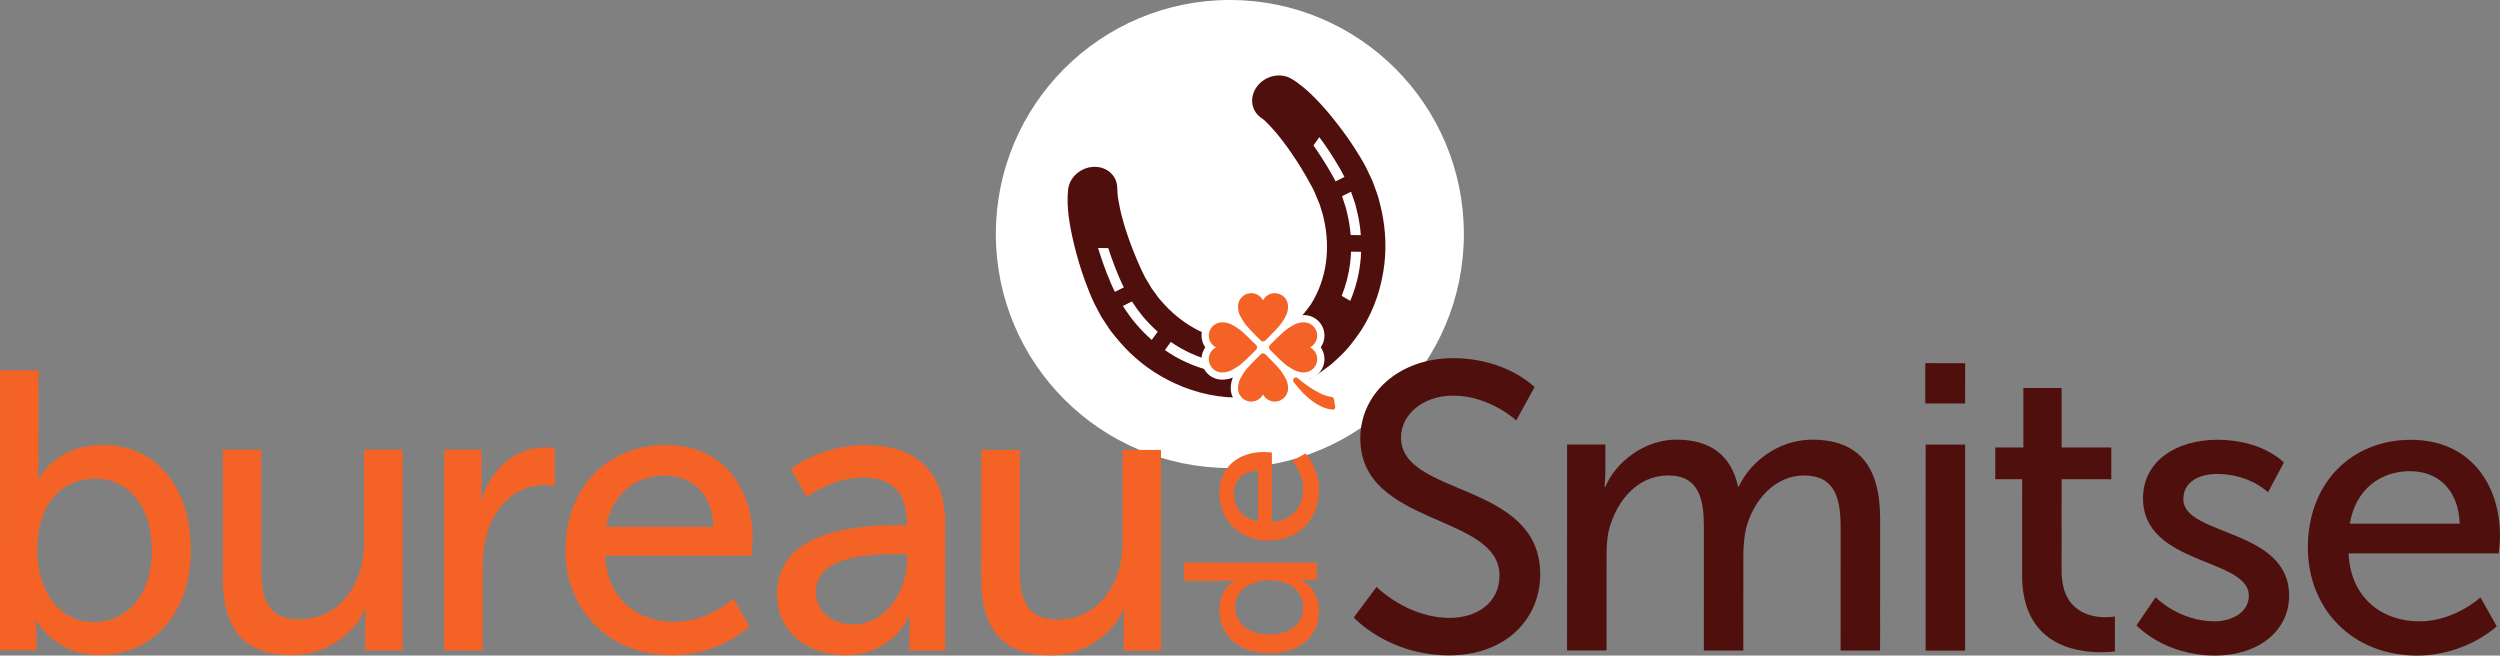 <?xml version="1.0" encoding="utf-8"?>
<!-- Generator: Adobe Illustrator 12.0.0, SVG Export Plug-In . SVG Version: 6.00 Build 51448)  -->
<!DOCTYPE svg PUBLIC "-//W3C//DTD SVG 1.1//EN" "http://www.w3.org/Graphics/SVG/1.1/DTD/svg11.dtd">
<svg  version="1.1" id="Layer_1" xmlns="http://www.w3.org/2000/svg" xmlns:xlink="http://www.w3.org/1999/xlink" width="429.937" height="112.74"
	 viewBox="0 0 429.937 112.74" overflow="visible" enable-background="new 0 0 429.937 112.74" xml:space="preserve">
<rect x="0" y="0" width="429.937" height="112.74" fill="#808080" stroke="none"/>
<circle fill="#FFFFFF" cx="211.504" cy="40.244" r="40.244"/>
<g>
	<path fill="#4F0F0D" d="M187.772,51.266c0.137,0.292,0.274,0.594,0.403,0.895c0.345,0.64,0.685,1.302,1.036,1.96l0.272,0.494
		l0.316,0.472c0.207,0.325,0.42,0.648,0.64,0.971c0.214,0.318,0.418,0.659,0.664,0.966c0.253,0.311,0.501,0.629,0.758,0.941
		c2.019,2.502,4.599,4.888,7.817,6.738c3.201,1.852,7.025,3.248,11.323,3.599c2.156,0.107,4.376,0.093,6.633-0.377l0.845-0.158
		l0.42-0.086c0.142-0.028,0.317-0.088,0.458-0.129c0.62-0.182,1.239-0.37,1.855-0.58l0.46-0.146l0.236-0.08l0.159-0.068l0.61-0.26
		l1.23-0.535c0.613-0.287,0.201-0.092,0.34-0.162l0.058-0.027l0.09-0.059l0.579-0.312l0.754-0.443
		c0.5-0.289,1.003-0.572,1.469-0.935l1.395-1.027c0.474-0.336,0.866-0.754,1.292-1.123c1.726-1.527,3.083-3.302,4.282-5.099
		c2.295-3.644,3.459-7.543,3.906-11.212c0.431-3.685,0.078-7.175-0.717-10.303c-0.095-0.388-0.199-0.782-0.3-1.156
		c-0.098-0.391-0.272-0.798-0.393-1.18c-0.146-0.39-0.281-0.785-0.433-1.167l-0.204-0.569l-0.21-0.442
		c-0.275-0.592-0.553-1.17-0.825-1.739c-0.159-0.342-0.046-0.116-0.088-0.2l-0.014-0.027l-0.039-0.052l-0.057-0.118l-0.127-0.228
		l-0.254-0.461c-0.171-0.3-0.334-0.583-0.511-0.862c-1.342-2.257-2.713-4.148-4.004-5.8c-1.289-1.664-2.507-3.054-3.615-4.185
		c-0.543-0.569-1.078-1.067-1.564-1.499c-0.251-0.206-0.486-0.411-0.701-0.594c-0.266-0.206-0.518-0.394-0.73-0.554
		c-0.106-0.086-0.218-0.165-0.306-0.237c-0.102-0.068-0.146-0.094-0.214-0.14c-0.127-0.078-0.229-0.149-0.312-0.204
		c-0.178-0.104-0.263-0.159-0.263-0.159c-1.86-1.188-4.533-0.65-5.973,1.211c-1.359,1.763-1.112,4.076,0.514,5.326l0.037,0.025
		c0,0,0.083,0.057,0.237,0.179c0.081,0.059,0.177,0.135,0.299,0.223c0.043,0.045,0.136,0.101,0.171,0.136
		c0.023,0.036,0.068,0.077,0.109,0.111c0.067,0.077,0.158,0.162,0.259,0.25c0.135,0.142,0.275,0.291,0.438,0.451
		c0.153,0.154,0.323,0.358,0.51,0.556c0.185,0.188,0.369,0.414,0.585,0.655c0.809,0.952,1.774,2.205,2.812,3.726
		c1.036,1.519,2.153,3.309,3.202,5.243c0.133,0.244,0.253,0.485,0.388,0.725l0.174,0.373l0.116,0.23
		c-0.005-0.007-0.008-0.017-0.016-0.031c0.15,0.324,0.037,0.074,0.072,0.143l-0.055-0.106c0.235,0.569,0.474,1.146,0.723,1.739
		l0.191,0.446l0.103,0.364c0.068,0.246,0.149,0.487,0.224,0.74c0.075,0.254,0.163,0.476,0.226,0.758
		c0.063,0.283,0.13,0.563,0.188,0.842c0.503,2.282,0.64,4.756,0.306,7.245c-0.341,2.484-1.203,4.97-2.556,7.118
		c-0.728,1.026-1.479,2.052-2.439,2.867c-0.243,0.201-0.445,0.438-0.707,0.611c-0.252,0.175-0.505,0.362-0.757,0.551
		c-0.233,0.196-0.518,0.339-0.799,0.49l-0.404,0.229l-0.195,0.118l-0.105,0.062l-0.045,0.023l0.242-0.102
		c-0.588,0.277-0.152,0.062-0.278,0.126l0.038-0.02l-0.992,0.434l-0.611,0.268l-0.158,0.066l-0.086,0.026L218,58.071
		c-0.239,0.061-0.464,0.123-0.701,0.207c-0.061,0.013-0.111,0.039-0.181,0.052l-0.223,0.043l-0.462,0.079
		c-1.22,0.288-2.493,0.274-3.752,0.244c-2.536-0.198-5.042-0.993-7.231-2.214c-2.199-1.219-4.104-2.825-5.617-4.581
		c-0.19-0.226-0.387-0.435-0.576-0.661c-0.183-0.216-0.33-0.464-0.498-0.69c-0.17-0.222-0.336-0.466-0.503-0.685l-0.246-0.339
		l-0.202-0.359c-0.29-0.474-0.575-0.946-0.84-1.396c-0.133-0.264-0.266-0.527-0.395-0.781c-0.118-0.233-0.222-0.47-0.339-0.702
		c-0.905-1.984-1.682-3.961-2.277-5.694c-0.593-1.724-1.022-3.263-1.296-4.484c-0.259-1.221-0.427-2.156-0.46-2.689
		c-0.039-0.298-0.023-0.447-0.037-0.579c-0.005-0.127-0.007-0.193-0.007-0.193l-0.026-0.52c-0.123-2.169-2.108-3.7-4.445-3.4
		c-2.165,0.273-3.869,2.018-4.013,4.008c0,0-0.008,0.141-0.029,0.415c-0.011,0.264-0.055,0.705-0.039,1.179
		c-0.013,1.004,0.079,2.295,0.323,3.873c0.253,1.56,0.634,3.368,1.188,5.399c0.549,2.033,1.244,4.243,2.245,6.687
		C187.5,50.611,187.629,50.937,187.772,51.266 M230.397,28.921c0.281,0.491,0.539,0.961,0.813,1.508l-1.528,0.764
		c-0.117-0.215-0.226-0.439-0.335-0.655c-0.156-0.262-0.299-0.532-0.443-0.788c-1.015-1.761-2.038-3.345-3.024-4.75l1.019-1.411
		C228.031,25.126,229.229,26.898,230.397,28.921 M233.373,36.322c0.322,1.307,0.555,2.699,0.653,4.119l-1.745-0.023
		c-0.106-1.249-0.293-2.473-0.576-3.63c-0.072-0.325-0.147-0.652-0.229-0.971c-0.076-0.332-0.204-0.629-0.302-0.929
		c-0.095-0.313-0.207-0.617-0.301-0.92l-0.077-0.223l1.551-0.777l0.109,0.328c0.116,0.323,0.23,0.655,0.338,0.982
		c0.109,0.332,0.241,0.665,0.325,1.003C233.204,35.627,233.29,35.979,233.373,36.322 M230.738,50.876
		c0.741-1.833,1.214-3.728,1.444-5.572c0.091-0.684,0.141-1.362,0.166-2.022l1.729,0.021c-0.027,0.675-0.073,1.358-0.159,2.048
		c-0.262,2.115-0.819,4.288-1.712,6.39L230.738,50.876z M221.767,60.734c-0.036,0.02-0.036,0.02-0.045,0.023L221.767,60.734z
		 M202.068,61.307c-0.601-0.352-1.186-0.717-1.733-1.104l1.012-1.398c0.557,0.371,1.124,0.736,1.718,1.08
		c1.627,0.914,3.416,1.676,5.338,2.176l-0.184,1.698C205.989,63.216,203.916,62.36,202.068,61.307 M195.161,55.462
		c-0.766-0.929-1.438-1.879-2.054-2.839l1.556-0.78c0.558,0.868,1.175,1.726,1.873,2.573c0.761,0.917,1.623,1.788,2.563,2.628
		l-1.024,1.413C197,57.512,196.016,56.5,195.161,55.462 M193.271,49.421l-1.537,0.772c-0.257-0.521-0.5-1.037-0.718-1.549
		c-0.919-2.149-1.618-4.164-2.174-6l1.749,0.026c0.527,1.638,1.181,3.404,1.985,5.273c0.212,0.491,0.443,0.994,0.7,1.485
		L193.271,49.421z"/>
	<path fill="#4F0F0D" d="M236.735,100.938c0,0,5.25,5.321,12.6,5.324c4.621,0,8.542-2.589,8.543-7.279
		c0.002-10.711-23.94-8.405-23.938-23.598c0.002-7.701,6.654-13.791,15.965-13.789c9.172,0.002,14,4.976,14,4.976l-3.15,5.739
		c0,0-4.55-4.271-10.851-4.272c-5.251-0.001-8.962,3.288-8.963,7.208c-0.003,10.221,23.94,7.497,23.937,23.527
		c-0.002,7.632-5.883,13.931-15.685,13.929c-10.501-0.002-16.38-6.515-16.38-6.515L236.735,100.938z"/>
	<path fill="#4F0F0D" d="M269.5,76.443h6.581l-0.002,4.69c0,1.401-0.141,2.591-0.141,2.591h0.141
		c1.682-4.13,6.652-8.119,12.184-8.117c5.95,0.002,9.45,2.732,10.639,8.053h0.141c1.961-4.271,6.862-8.049,12.604-8.047
		c7.98,0.002,11.689,4.554,11.688,13.584l-0.006,22.683l-6.791-0.002l0.005-21.212c0.002-4.971-0.978-8.893-6.298-8.893
		c-4.971-0.002-8.682,4.197-9.943,9.027c-0.35,1.471-0.49,3.08-0.49,4.9l-0.004,16.173l-6.791-0.002l0.004-21.212
		c0.003-4.621-0.697-8.893-6.158-8.894c-5.18-0.001-8.822,4.269-10.152,9.31c-0.352,1.4-0.422,3.011-0.422,4.621l-0.004,16.172
		l-6.791-0.002L269.5,76.443z"/>
	<path fill="#4F0F0D" d="M331.102,62.455l6.86,0.002l-0.002,6.932l-6.86-0.002L331.102,62.455z M331.168,76.457l6.791,0.002
		l-0.009,35.424l-6.791-0.002L331.168,76.457z"/>
	<path fill="#4F0F0D" d="M347.756,82.412l-4.621-0.002l0.002-5.461l4.831,0.002l0.002-10.222l6.58,0.002l-0.002,10.222l8.541,0.002
		l-0.002,5.461l-8.541-0.002l-0.003,15.75c-0.002,7.071,4.969,7.982,7.56,7.983c0.979,0,1.609-0.14,1.609-0.14l-0.002,6.02
		c0,0-0.979,0.141-2.38,0.141c-4.551-0.002-13.58-1.403-13.578-13.235L347.756,82.412z"/>
	<path fill="#4F0F0D" d="M370.711,102.719c0,0,3.99,4.131,10.15,4.133c2.94,0,5.881-1.538,5.882-4.408
		c0.001-6.512-18.201-5.186-18.198-16.737c0.001-6.44,5.742-10.079,12.813-10.077c7.771,0.002,11.411,3.922,11.411,3.922
		l-2.731,5.11c0,0-3.149-3.149-8.75-3.151c-2.94,0-5.812,1.258-5.812,4.338c-0.002,6.371,18.2,4.976,18.198,16.597
		c-0.002,5.88-5.044,10.29-12.814,10.288c-8.681-0.002-13.44-5.184-13.44-5.184L370.711,102.719z"/>
	<path fill="#4F0F0D" d="M414.609,75.636c10.011,0.003,15.33,7.425,15.328,16.597c0,0.91-0.211,2.939-0.211,2.939l-25.833-0.006
		c0.349,7.771,5.879,11.691,12.18,11.693c6.09,0.002,10.502-4.127,10.502-4.127l2.798,4.972c0,0-5.251,5.038-13.723,5.036
		c-11.131-0.002-18.76-8.055-18.757-18.557C396.895,82.913,404.528,75.634,414.609,75.636 M423.007,90.061
		c-0.209-6.092-3.989-9.033-8.539-9.033c-5.181-0.002-9.382,3.218-10.363,9.029L423.007,90.061z"/>
</g>
<path fill="#FFFFFF" d="M216.806,58.556c0.225,0.217,0.58,0.217,0.805,0c0.756-0.755,2.375-2.377,2.775-2.994
	c0.564-0.879,1.131-1.6,1.131-2.859c0-1.261-1.026-2.29-2.289-2.29c-0.887,0-1.641,0.509-2.021,1.242
	c-0.376-0.733-1.141-1.242-2.023-1.242c-1.262,0-2.281,1.029-2.281,2.29c0,1.259,0.56,1.98,1.128,2.859
	C214.431,56.179,216.05,57.801,216.806,58.556"/>
<path fill="#FFFFFF" d="M217.207,59.962c-0.474,0-0.926-0.185-1.268-0.519c-2.443-2.42-2.825-3.005-2.947-3.198l-0.166-0.246
	c-0.546-0.837-1.172-1.784-1.172-3.295c0-1.952,1.585-3.536,3.529-3.536c0.739,0,1.443,0.232,2.023,0.642
	c0.581-0.41,1.282-0.642,2.021-0.642c1.946,0,3.532,1.584,3.532,3.536c0,1.5-0.617,2.437-1.159,3.27l-0.167,0.263
	c-0.223,0.338-0.766,1.03-2.947,3.195C218.133,59.777,217.682,59.962,217.207,59.962 M215.183,51.655
	c-0.576,0-1.039,0.472-1.039,1.049c0,0.767,0.301,1.226,0.764,1.93l0.164,0.258c0.071,0.109,0.454,0.617,2.135,2.308
	c1.685-1.694,2.063-2.199,2.139-2.316l0.176-0.268c0.454-0.695,0.754-1.151,0.754-1.912c0-0.577-0.471-1.049-1.047-1.049
	c-0.46,0-0.772,0.293-0.918,0.571l-1.104,2.124l-1.103-2.124C215.922,51.875,215.566,51.655,215.183,51.655"/>
<path fill="#FFFFFF" d="M217.603,60.926c-0.217-0.219-0.572-0.219-0.797,0c-0.756,0.748-2.375,2.374-2.776,2.985
	c-0.568,0.879-1.128,1.606-1.128,2.871c0,1.261,1.02,2.282,2.281,2.282c0.883,0,1.643-0.506,2.024-1.241
	c0.38,0.735,1.134,1.241,2.021,1.241c1.263,0,2.289-1.021,2.289-2.282c0-1.265-0.566-1.992-1.137-2.871
	C219.986,63.3,218.367,61.674,217.603,60.926"/>
<path fill="#FFFFFF" d="M219.228,70.311c-0.741,0-1.443-0.236-2.022-0.646c-0.584,0.41-1.287,0.646-2.022,0.646
	c-1.945,0-3.529-1.583-3.529-3.528c0-1.516,0.628-2.472,1.178-3.314l0.151-0.232c0.13-0.197,0.513-0.778,2.947-3.194
	c0.706-0.688,1.879-0.672,2.551,0.004c1.604,1.58,2.597,2.655,2.943,3.194l0.157,0.239c0.553,0.838,1.179,1.788,1.179,3.304
	C222.76,68.728,221.174,70.311,219.228,70.311 M217.217,65.126l1.096,2.128c0.182,0.353,0.527,0.569,0.915,0.569
	c0.576,0,1.047-0.468,1.047-1.041c0-0.771-0.309-1.235-0.771-1.938l-0.167-0.256c-0.167-0.262-0.881-1.062-2.131-2.309
	c-1.68,1.689-2.063,2.194-2.137,2.314l-0.158,0.238c-0.465,0.708-0.767,1.173-0.767,1.949c0,0.573,0.463,1.041,1.039,1.041
	c0.383,0,0.735-0.221,0.922-0.571L217.217,65.126z"/>
<path fill="#FFFFFF" d="M218.391,59.34c-0.22,0.224-0.22,0.58,0,0.797c0.752,0.767,2.374,2.384,2.987,2.779
	c0.877,0.564,1.606,1.132,2.867,1.132c1.266,0,2.285-1.026,2.285-2.29c0-0.879-0.507-1.64-1.241-2.017
	c0.734-0.384,1.241-1.143,1.241-2.025c0-1.262-1.02-2.282-2.285-2.282c-1.261,0-1.983,0.561-2.867,1.131
	C220.765,56.961,219.143,58.575,218.391,59.34"/>
<path fill="#FFFFFF" d="M224.246,65.284c-1.516,0-2.469-0.623-3.311-1.174l-0.232-0.152c-0.671-0.434-2.107-1.837-3.199-2.951
	c-0.69-0.688-0.695-1.829-0.004-2.536c1.096-1.109,2.532-2.52,3.205-2.953l0.246-0.158c0.834-0.547,1.784-1.172,3.295-1.172
	c1.946,0,3.528,1.585,3.528,3.529c0,0.74-0.233,1.436-0.639,2.021c0.405,0.58,0.639,1.278,0.639,2.02
	C227.774,63.706,226.192,65.284,224.246,65.284 M219.746,59.738c1.246,1.248,2.048,1.965,2.304,2.129l0.249,0.162
	c0.709,0.465,1.179,0.772,1.947,0.772c0.571,0,1.039-0.466,1.039-1.044c0-0.38-0.216-0.73-0.56-0.91l-2.13-1.1l2.119-1.106
	c0.353-0.185,0.57-0.542,0.57-0.925c0-0.576-0.468-1.043-1.039-1.043c-0.769,0-1.231,0.308-1.937,0.763l-0.26,0.171
	C221.792,57.779,220.992,58.493,219.746,59.738"/>
<path fill="#FFFFFF" d="M209.116,59.742c-0.727,0.377-1.236,1.138-1.236,2.016c0,1.263,1.026,2.296,2.288,2.296
	c1.261,0,1.986-0.574,2.863-1.134c0.62-0.4,2.237-2.016,2.99-2.782c0.217-0.218,0.217-0.575,0-0.798
	c-0.753-0.752-2.37-2.378-2.99-2.775c-0.877-0.569-1.603-1.131-2.863-1.131c-1.268,0-2.288,1.021-2.288,2.283
	C207.879,58.598,208.389,59.356,209.116,59.742"/>
<path fill="#FFFFFF" d="M210.167,65.29c-1.946,0-3.535-1.585-3.535-3.532c0-0.737,0.237-1.438,0.644-2.02
	c-0.406-0.586-0.644-1.282-0.644-2.022c0-1.943,1.589-3.528,3.535-3.528c1.517,0,2.471,0.625,3.308,1.178l0.233,0.153
	c0.525,0.335,1.453,1.189,3.194,2.947c0.697,0.711,0.69,1.853-0.002,2.55c-2.398,2.43-2.999,2.814-3.196,2.947l-0.265,0.17
	C212.612,64.681,211.667,65.29,210.167,65.29 M210.167,56.673c-0.577,0-1.043,0.468-1.043,1.043c0,0.457,0.298,0.779,0.573,0.926
	l2.1,1.104l-2.106,1.101c-0.272,0.139-0.566,0.457-0.566,0.91c0,0.58,0.466,1.049,1.043,1.049c0.759,0,1.219-0.297,1.915-0.75
	l0.277-0.186c0.244-0.156,0.976-0.8,2.301-2.13c-1.504-1.506-2.083-1.992-2.299-2.128l-0.254-0.17
	C211.406,56.982,210.94,56.673,210.167,56.673"/>
<path fill="#FFFFFF" d="M228.999,68.256c-2.473-0.254-5.794-3.208-5.794-3.208c-0.166-0.164-0.429-0.183-0.628-0.045
	c-0.21,0.159-0.264,0.464-0.106,0.68c0,0,0.325,0.448,0.858,1.063c0.236,0.278,2.851,3.459,5.833,3.702
	c0.277,0.028,0.504-0.21,0.459-0.481c-0.067-0.434-0.131-0.86-0.201-1.297C229.388,68.453,229.213,68.277,228.999,68.256"/>
<path fill="#FFFFFF" d="M229.2,71.695l-0.135-0.006c-3.089-0.254-5.687-2.959-6.66-4.108c-0.578-0.671-0.925-1.152-0.941-1.171
	c-0.55-0.748-0.391-1.827,0.363-2.397c0.743-0.527,1.662-0.422,2.24,0.143c0.809,0.711,3.363,2.689,5.057,2.86
	c0.775,0.085,1.401,0.68,1.525,1.453l0.201,1.298c0.079,0.472-0.054,0.962-0.369,1.337C230.165,71.48,229.696,71.695,229.2,71.695"
	/>
<g>
	<path fill="#F46325" d="M0.012,63.685h6.615L6.623,79.439c0,1.706-0.136,2.932-0.136,2.932h0.136c0,0,2.933-5.862,11.05-5.859
		c9.275,0.002,15.139,7.367,15.137,18.074c-0.004,10.981-6.62,18.074-15.692,18.07c-7.706-0.003-10.842-5.934-10.842-5.934H6.139
		c0,0,0.137,1.089,0.137,2.591l-0.001,2.524H0L0.012,63.685z M16.166,106.998c5.456,0,9.958-4.5,9.96-12.344
		c0.002-7.5-4.022-12.349-9.749-12.349c-5.184,0-9.96,3.614-9.962,12.413C6.414,100.855,9.619,106.994,16.166,106.998"/>
	<path fill="#F46325" d="M38.325,77.334h6.615l-0.004,20.601c0,4.772,0.952,8.592,6.476,8.595c7.027,0,11.188-6.203,11.189-13.025
		l0.006-16.164h6.615l-0.01,34.512h-6.41v-4.57c0-1.432,0.138-2.521,0.138-2.521h-0.136c-1.434,3.408-5.937,7.906-12.688,7.906
		c-7.776-0.004-11.798-4.098-11.796-13.233L38.325,77.334z"/>
	<path fill="#F46325" d="M76.394,77.344h6.412l-0.002,6.002c0,1.435-0.138,2.592-0.138,2.592h0.137c1.569-5.045,5.595-9,10.915-9
		c0.884,0,1.704,0.136,1.704,0.136l-0.001,6.548c0,0-0.887-0.205-1.91-0.205c-4.228,0-8.117,2.999-9.686,8.115
		c-0.616,1.982-0.82,4.096-0.82,6.21l-0.004,14.117l-6.616-0.002L76.394,77.344z"/>
	<path fill="#F46325" d="M114.505,76.533c9.752,0.004,14.935,7.232,14.931,16.166c0,0.889-0.204,2.867-0.204,2.867l-25.166-0.005
		c0.339,7.569,5.726,11.392,11.864,11.392c5.933,0.004,10.232-4.021,10.232-4.021l2.728,4.842c0,0-5.118,4.91-13.371,4.906
		c-10.845-0.003-18.275-7.847-18.271-18.075C97.249,83.625,104.684,76.532,114.505,76.533 M122.687,90.586
		c-0.204-5.931-3.887-8.801-8.32-8.801c-5.047,0-9.139,3.137-10.095,8.797L122.687,90.586z"/>
	<path fill="#F46325" d="M154.432,90.32h1.502v-0.613c0.001-5.662-3.205-7.573-7.57-7.573c-5.32-0.003-9.617,3.341-9.617,3.341
		l-2.729-4.84c0,0,4.982-4.094,12.892-4.092c8.731,0.005,13.64,4.777,13.638,13.506l-0.006,21.826l-6.137-0.002l0.001-3.275
		c0-1.568,0.136-2.729,0.136-2.729h-0.136c0,0-2.796,6.819-11.05,6.819c-5.936-0.003-11.73-3.616-11.73-10.504
		C133.63,90.793,148.636,90.32,154.432,90.32 M146.789,107.371c5.593,0,9.21-5.865,9.211-10.981v-1.093h-1.706
		c-4.979,0-13.982,0.343-13.984,6.547C140.31,104.642,142.493,107.367,146.789,107.371"/>
	<path fill="#F46325" d="M168.767,77.365h6.616l-0.003,20.6c-0.004,4.775,0.951,8.595,6.474,8.598
		c7.026,0,11.188-6.205,11.192-13.023l0.002-16.166h6.615l-0.007,34.512h-6.411l0.001-4.57c0-1.432,0.137-2.521,0.137-2.521h-0.137
		c-1.434,3.404-5.937,7.906-12.688,7.906c-7.774-0.004-11.797-4.097-11.796-13.234L168.767,77.365z"/>
	<path fill="#F46325" d="M209.708,104.934c0-3.778,2.586-5.039,2.586-5.039v-0.065c0,0-0.484,0.065-1.099,0.065h-7.559v-3.137
		l22.812,0.006l-0.004,2.973l-1.55-0.002c-0.646,0-1.097-0.029-1.097-0.029v0.063c0,0,3.035,1.326,3.035,5.363
		c0,4.43-3.492,7.207-8.564,7.203C213.067,112.332,209.708,109.266,209.708,104.934 M224.119,104.518
		c0.004-2.422-1.711-4.719-5.88-4.719c-2.907,0-5.815,1.518-5.815,4.621c0,2.582,2.134,4.717,5.846,4.717
		C221.826,109.137,224.119,107.232,224.119,104.518"/>
	<path fill="#F46325" d="M209.715,84.803c0-4.621,3.424-7.076,7.655-7.072c0.423,0,1.361,0.093,1.361,0.093l-0.004,11.925
		c3.586-0.16,5.396-2.716,5.396-5.621c0-2.811-1.904-4.85-1.904-4.85l2.293-1.291c0,0,2.324,2.425,2.324,6.334
		c0,5.139-3.717,8.656-8.563,8.656C213.072,92.977,209.71,89.452,209.715,84.803 M216.371,80.926c-2.81,0.098-4.17,1.842-4.17,3.938
		c0,2.394,1.484,4.331,4.165,4.786L216.371,80.926z"/>
	<path fill="#F46325" d="M216.806,58.556c0.225,0.217,0.58,0.217,0.805,0c0.756-0.755,2.375-2.377,2.775-2.994
		c0.564-0.879,1.131-1.6,1.131-2.859c0-1.261-1.026-2.29-2.289-2.29c-0.887,0-1.641,0.509-2.021,1.242
		c-0.376-0.733-1.141-1.242-2.023-1.242c-1.262,0-2.281,1.029-2.281,2.29c0,1.259,0.56,1.98,1.128,2.859
		C214.431,56.179,216.05,57.801,216.806,58.556"/>
	<path fill="#F46325" d="M217.603,60.926c-0.217-0.219-0.572-0.219-0.797,0c-0.756,0.748-2.375,2.374-2.776,2.985
		c-0.568,0.879-1.128,1.606-1.128,2.871c0,1.261,1.02,2.282,2.281,2.282c0.883,0,1.643-0.506,2.024-1.241
		c0.38,0.735,1.134,1.241,2.021,1.241c1.263,0,2.289-1.021,2.289-2.282c0-1.265-0.566-1.992-1.137-2.871
		C219.986,63.3,218.367,61.674,217.603,60.926"/>
	<path fill="#F46325" d="M218.391,59.34c-0.22,0.224-0.22,0.58,0,0.797c0.752,0.767,2.374,2.384,2.987,2.779
		c0.877,0.564,1.606,1.132,2.867,1.132c1.266,0,2.285-1.026,2.285-2.29c0-0.879-0.507-1.64-1.241-2.017
		c0.734-0.384,1.241-1.143,1.241-2.025c0-1.262-1.02-2.282-2.285-2.282c-1.261,0-1.983,0.561-2.867,1.131
		C220.765,56.961,219.143,58.575,218.391,59.34"/>
	<path fill="#F46325" d="M209.116,59.742c-0.727,0.377-1.236,1.138-1.236,2.016c0,1.263,1.026,2.296,2.288,2.296
		c1.261,0,1.986-0.574,2.863-1.134c0.62-0.4,2.237-2.016,2.99-2.782c0.217-0.218,0.217-0.575,0-0.798
		c-0.753-0.752-2.37-2.378-2.99-2.775c-0.877-0.569-1.603-1.131-2.863-1.131c-1.268,0-2.288,1.021-2.288,2.283
		C207.879,58.598,208.389,59.356,209.116,59.742"/>
	<path fill="#F46325" d="M228.999,68.256c-2.473-0.254-5.794-3.208-5.794-3.208c-0.166-0.164-0.429-0.183-0.628-0.045
		c-0.21,0.159-0.264,0.464-0.106,0.68c0,0,0.325,0.448,0.858,1.063c0.236,0.278,2.851,3.459,5.833,3.702
		c0.277,0.028,0.504-0.21,0.459-0.481c-0.067-0.434-0.131-0.86-0.201-1.297C229.388,68.453,229.213,68.277,228.999,68.256"/>
</g>
</svg>
